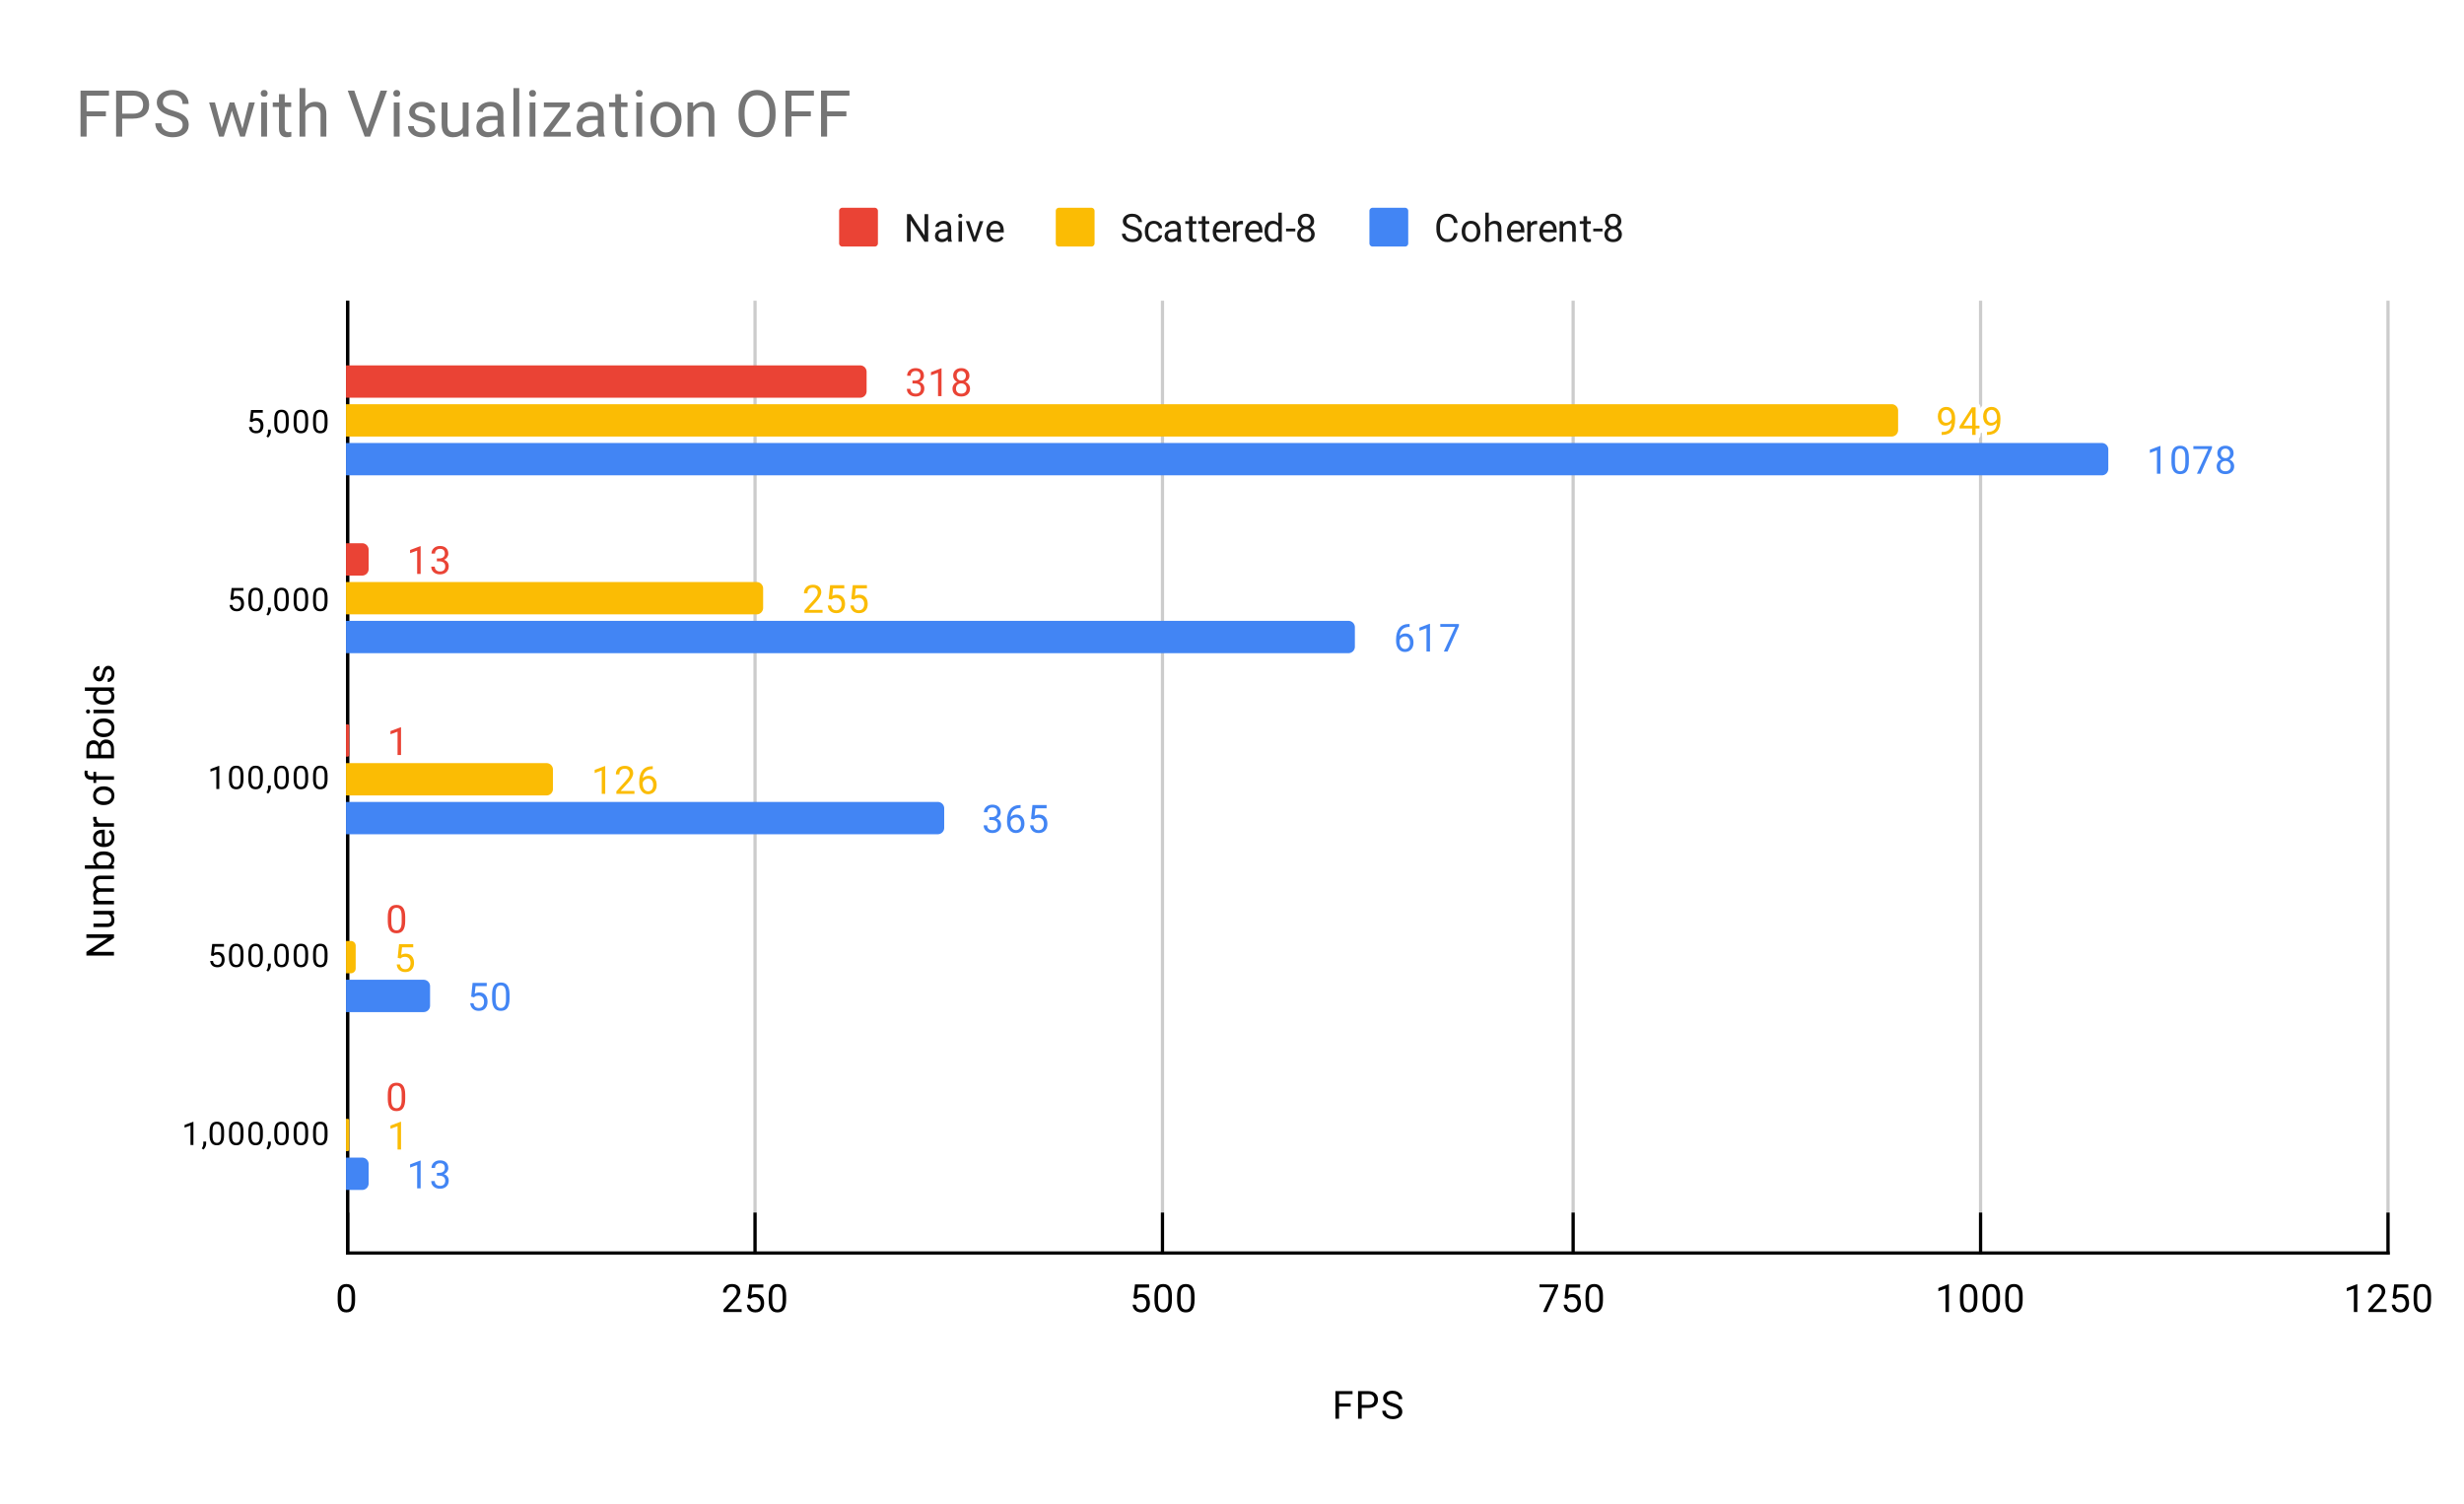 <svg fill="none" stroke-linecap="square" stroke-miterlimit="10" width="762" height="465" xmlns="http://www.w3.org/2000/svg"><path fill="#fff" d="M0 0h762v465H0V0Z"/><path stroke="#333" stroke-linecap="butt" d="M107.5 93.5v294"/><path stroke="#ccc" stroke-linecap="butt" d="M233.5 93.5v294M359.5 93.5v294M486.5 93.5v294M612.5 93.5v294M738.5 93.5v294"/><path d="M149.5 93.5v294M191.5 93.5v294M275.5 93.5v294M317.5 93.5v294M401.5 93.5v294M444.5 93.5v294M528.5 93.5v294M570.5 93.5v294M654.5 93.5v294M696.5 93.5v294"/><path stroke="#000" stroke-linecap="butt" d="M738.5 387.5h-631M107.5 387.5v-294"/><clipPath id="a"><path d="M107.25 93.25h631.5v294.5h-631.5V93.25Z"/></clipPath><path clip-path="url(#a)" d="M107 123v-10h159a2 2 0 0 1 2 2v6a2 2 0 0 1-2 2Z"/><path fill="#ea4335" clip-path="url(#a)" d="M107 123v-10h159a2 2 0 0 1 2 2v6a2 2 0 0 1-2 2Z"/><path clip-path="url(#a)" d="M107 178v-10h5a2 2 0 0 1 2 2v6a2 2 0 0 1-2 2Z"/><path fill="#ea4335" clip-path="url(#a)" d="M107 178v-10h5a2 2 0 0 1 2 2v6a2 2 0 0 1-2 2Z"/><path clip-path="url(#a)" d="M107 234v-10h.5a.5.5 0 0 1 .5.5v9a.5.5 0 0 1-.5.5Z"/><path fill="#ea4335" clip-path="url(#a)" d="M107 234v-10h.5a.5.5 0 0 1 .5.5v9a.5.5 0 0 1-.5.5Z"/><path clip-path="url(#a)" d="M107 289v-10 10Z"/><path fill="#ea4335" clip-path="url(#a)" d="M107 289v-10 10Z"/><path clip-path="url(#a)" d="M107 344v-10 10Z"/><path fill="#ea4335" clip-path="url(#a)" d="M107 344v-10 10Z"/><path clip-path="url(#a)" d="M107 135v-10h478a2 2 0 0 1 2 2v6a2 2 0 0 1-2 2Z"/><path fill="#fbbc04" clip-path="url(#a)" d="M107 135v-10h478a2 2 0 0 1 2 2v6a2 2 0 0 1-2 2Z"/><path clip-path="url(#a)" d="M107 190v-10h127a2 2 0 0 1 2 2v6a2 2 0 0 1-2 2Z"/><path fill="#fbbc04" clip-path="url(#a)" d="M107 190v-10h127a2 2 0 0 1 2 2v6a2 2 0 0 1-2 2Z"/><path clip-path="url(#a)" d="M107 246v-10h62a2 2 0 0 1 2 2v6a2 2 0 0 1-2 2Z"/><path fill="#fbbc04" clip-path="url(#a)" d="M107 246v-10h62a2 2 0 0 1 2 2v6a2 2 0 0 1-2 2Z"/><path clip-path="url(#a)" d="M107 301v-10h1.5a1.5 1.5 0 0 1 1.5 1.5v7a1.5 1.5 0 0 1-1.5 1.5Z"/><path fill="#fbbc04" clip-path="url(#a)" d="M107 301v-10h1.5a1.5 1.5 0 0 1 1.5 1.5v7a1.5 1.5 0 0 1-1.5 1.5Z"/><path clip-path="url(#a)" d="M107 356v-10h.5a.5.5 0 0 1 .5.5v9a.5.5 0 0 1-.5.5Z"/><path fill="#fbbc04" clip-path="url(#a)" d="M107 356v-10h.5a.5.5 0 0 1 .5.5v9a.5.5 0 0 1-.5.5Z"/><path clip-path="url(#a)" d="M107 147v-10h543a2 2 0 0 1 2 2v6a2 2 0 0 1-2 2Z"/><path fill="#4285f4" clip-path="url(#a)" d="M107 147v-10h543a2 2 0 0 1 2 2v6a2 2 0 0 1-2 2Z"/><path clip-path="url(#a)" d="M107 202v-10h310a2 2 0 0 1 2 2v6a2 2 0 0 1-2 2Z"/><path fill="#4285f4" clip-path="url(#a)" d="M107 202v-10h310a2 2 0 0 1 2 2v6a2 2 0 0 1-2 2Z"/><path clip-path="url(#a)" d="M107 258v-10h183a2 2 0 0 1 2 2v6a2 2 0 0 1-2 2Z"/><path fill="#4285f4" clip-path="url(#a)" d="M107 258v-10h183a2 2 0 0 1 2 2v6a2 2 0 0 1-2 2Z"/><path clip-path="url(#a)" d="M107 313v-10h24a2 2 0 0 1 2 2v6a2 2 0 0 1-2 2Z"/><path fill="#4285f4" clip-path="url(#a)" d="M107 313v-10h24a2 2 0 0 1 2 2v6a2 2 0 0 1-2 2Z"/><path clip-path="url(#a)" d="M107 368v-10h5a2 2 0 0 1 2 2v6a2 2 0 0 1-2 2Z"/><path fill="#4285f4" clip-path="url(#a)" d="M107 368v-10h5a2 2 0 0 1 2 2v6a2 2 0 0 1-2 2Z"/><path stroke="#000" stroke-linecap="butt" d="M107.5 387.5v-12M233.5 387.5v-12M359.5 387.5v-12M486.5 387.5v-12M612.5 387.5v-12M738.5 387.5v-12"/><path stroke="#fff" stroke-width="3" stroke-linejoin="round" stroke-linecap="round" d="M282.185 117.703h.812q.782-.016 1.22-.406.437-.39.437-1.063 0-1.5-1.5-1.5-.704 0-1.125.407-.407.406-.407 1.062h-1.093q0-1.016.734-1.687.75-.672 1.89-.672 1.204 0 1.891.64.688.641.688 1.782 0 .562-.36 1.078-.359.515-.984.781.703.219 1.078.734.39.516.39 1.266 0 1.14-.75 1.828-.75.672-1.952.672-1.188 0-1.954-.656-.75-.656-.75-1.719h1.094q0 .672.438 1.078.437.406 1.187.406.781 0 1.188-.406.422-.422.422-1.187 0-.735-.454-1.125-.453-.407-1.328-.422h-.812v-.89Zm8.984 4.797h-1.078v-7.219l-2.187.797v-.984l3.109-1.172h.156v8.578Zm8.625-6.313q0 .641-.344 1.141-.343.5-.906.781.656.282 1.047.844.39.547.39 1.25 0 1.094-.75 1.766-.734.656-1.952.656-1.235 0-1.985-.656-.734-.672-.734-1.766 0-.703.375-1.25.375-.562 1.047-.844-.563-.28-.89-.78-.329-.5-.329-1.141 0-1.079.687-1.704.688-.64 1.829-.64 1.125 0 1.812.64.703.625.703 1.704Zm-.89 3.985q0-.719-.454-1.156-.453-.454-1.187-.454t-1.188.454q-.437.437-.437 1.171 0 .72.437 1.141.438.406 1.204.406.75 0 1.187-.421.438-.422.438-1.141Zm-1.625-5.438q-.641 0-1.047.407-.39.39-.39 1.078 0 .64.39 1.047.39.406 1.031.406.656 0 1.047-.406.39-.407.39-1.047 0-.656-.406-1.063-.406-.422-1.015-.422Z"/><path fill="#ea4335" d="M282.185 117.703h.812q.782-.016 1.22-.406.437-.39.437-1.063 0-1.5-1.5-1.5-.704 0-1.125.407-.407.406-.407 1.062h-1.093q0-1.016.734-1.687.75-.672 1.89-.672 1.204 0 1.891.64.688.641.688 1.782 0 .562-.36 1.078-.359.515-.984.781.703.219 1.078.734.39.516.39 1.266 0 1.14-.75 1.828-.75.672-1.952.672-1.188 0-1.954-.656-.75-.656-.75-1.719h1.094q0 .672.438 1.078.437.406 1.187.406.781 0 1.188-.406.422-.422.422-1.187 0-.735-.454-1.125-.453-.407-1.328-.422h-.812v-.89Zm8.984 4.797h-1.078v-7.219l-2.187.797v-.984l3.109-1.172h.156v8.578Zm8.625-6.313q0 .641-.344 1.141-.343.5-.906.781.656.282 1.047.844.39.547.39 1.25 0 1.094-.75 1.766-.734.656-1.952.656-1.235 0-1.985-.656-.734-.672-.734-1.766 0-.703.375-1.25.375-.562 1.047-.844-.563-.28-.89-.78-.329-.5-.329-1.141 0-1.079.687-1.704.688-.64 1.829-.64 1.125 0 1.812.64.703.625.703 1.704Zm-.89 3.985q0-.719-.454-1.156-.453-.454-1.187-.454t-1.188.454q-.437.437-.437 1.171 0 .72.437 1.141.438.406 1.204.406.75 0 1.187-.421.438-.422.438-1.141Zm-1.625-5.438q-.641 0-1.047.407-.39.39-.39 1.078 0 .64.39 1.047.39.406 1.031.406.656 0 1.047-.406.39-.407.39-1.047 0-.656-.406-1.063-.406-.422-1.015-.422Z"/><path stroke="#fff" stroke-width="3" stroke-linejoin="round" stroke-linecap="round" d="M130.083 177.5h-1.078v-7.219l-2.187.797v-.984l3.109-1.172h.156v8.578Zm5.016-4.797h.812q.782-.016 1.22-.406.437-.39.437-1.063 0-1.5-1.5-1.5-.704 0-1.125.407-.407.406-.407 1.062h-1.093q0-1.016.734-1.687.75-.672 1.89-.672 1.204 0 1.891.64.688.641.688 1.782 0 .562-.36 1.078-.359.515-.984.781.703.219 1.078.734.39.516.39 1.266 0 1.14-.75 1.828-.75.672-1.952.672-1.188 0-1.954-.656-.75-.656-.75-1.719h1.094q0 .672.438 1.078.437.406 1.187.406.781 0 1.188-.406.422-.422.422-1.187 0-.735-.454-1.125-.453-.407-1.328-.422h-.812v-.89Z"/><path fill="#ea4335" d="M130.083 177.5h-1.078v-7.219l-2.187.797v-.984l3.109-1.172h.156v8.578Zm5.016-4.797h.812q.782-.016 1.22-.406.437-.39.437-1.063 0-1.5-1.5-1.5-.704 0-1.125.407-.407.406-.407 1.062h-1.093q0-1.016.734-1.687.75-.672 1.89-.672 1.204 0 1.891.64.688.641.688 1.782 0 .562-.36 1.078-.359.515-.984.781.703.219 1.078.734.39.516.39 1.266 0 1.14-.75 1.828-.75.672-1.952.672-1.188 0-1.954-.656-.75-.656-.75-1.719h1.094q0 .672.438 1.078.437.406 1.187.406.781 0 1.188-.406.422-.422.422-1.187 0-.735-.454-1.125-.453-.407-1.328-.422h-.812v-.89Z"/><path stroke="#fff" stroke-width="3" stroke-linejoin="round" stroke-linecap="round" d="M124.02 233.5h-1.077v-7.219l-2.188.797v-.984l3.11-1.172h.156v8.578Z"/><path fill="#ea4335" d="M124.02 233.5h-1.077v-7.219l-2.188.797v-.984l3.11-1.172h.156v8.578Z"/><path stroke="#fff" stroke-width="3" stroke-linejoin="round" stroke-linecap="round" d="M125.313 284.86q0 1.906-.657 2.843-.64.922-2.031.922-1.36 0-2.016-.906-.656-.906-.687-2.719v-1.438q0-1.89.64-2.796.657-.922 2.047-.922 1.375 0 2.032.89.656.875.671 2.72v1.405Zm-1.094-1.485q0-1.375-.39-2-.376-.64-1.22-.64-.828 0-1.218.64-.375.625-.375 1.922v1.734q0 1.375.39 2.047.406.656 1.219.656.797 0 1.188-.625.39-.625.406-1.953v-1.781Z"/><path fill="#ea4335" d="M125.313 284.86q0 1.906-.657 2.843-.64.922-2.031.922-1.36 0-2.016-.906-.656-.906-.687-2.719v-1.438q0-1.89.64-2.796.657-.922 2.047-.922 1.375 0 2.032.89.656.875.671 2.72v1.405Zm-1.094-1.485q0-1.375-.39-2-.376-.64-1.22-.64-.828 0-1.218.64-.375.625-.375 1.922v1.734q0 1.375.39 2.047.406.656 1.219.656.797 0 1.188-.625.39-.625.406-1.953v-1.781Z"/><path stroke="#fff" stroke-width="3" stroke-linejoin="round" stroke-linecap="round" d="M125.313 339.86q0 1.906-.657 2.843-.64.922-2.031.922-1.36 0-2.016-.906-.656-.906-.687-2.719v-1.438q0-1.89.64-2.796.657-.922 2.047-.922 1.375 0 2.032.89.656.875.671 2.72v1.405Zm-1.094-1.485q0-1.375-.39-2-.376-.64-1.22-.64-.828 0-1.218.64-.375.625-.375 1.922v1.734q0 1.375.39 2.047.406.656 1.219.656.797 0 1.188-.625.39-.625.406-1.953v-1.781Z"/><path fill="#ea4335" d="M125.313 339.86q0 1.906-.657 2.843-.64.922-2.031.922-1.36 0-2.016-.906-.656-.906-.687-2.719v-1.438q0-1.89.64-2.796.657-.922 2.047-.922 1.375 0 2.032.89.656.875.671 2.72v1.405Zm-1.094-1.485q0-1.375-.39-2-.376-.64-1.22-.64-.828 0-1.218.64-.375.625-.375 1.922v1.734q0 1.375.39 2.047.406.656 1.219.656.797 0 1.188-.625.39-.625.406-1.953v-1.781Z"/><path stroke="#fff" stroke-width="3" stroke-linejoin="round" stroke-linecap="round" d="M603.544 130.75q-.328.406-.812.656-.47.235-1.032.235-.734 0-1.28-.36-.548-.36-.845-1.015-.296-.672-.296-1.47 0-.843.312-1.53.328-.688.922-1.047.61-.375 1.406-.375 1.266 0 1.985.953.734.953.734 2.578v.313q0 2.5-.984 3.64-.985 1.14-2.97 1.172h-.218v-.906h.234q1.344-.031 2.063-.703.719-.672.781-2.141Zm-1.672 0q.547 0 1-.328.47-.344.688-.828v-.438q0-1.062-.469-1.734-.469-.672-1.172-.672-.719 0-1.156.547-.422.547-.422 1.453 0 .875.406 1.438.422.562 1.125.562Zm9.094.89h1.188v.876h-1.188v1.984h-1.078v-1.984h-3.89v-.641l3.812-5.906h1.156v5.672Zm-3.734 0h2.656v-4.187l-.14.234-2.516 3.954Zm10.312-.89q-.328.406-.812.656-.47.235-1.032.235-.734 0-1.28-.36-.548-.36-.845-1.015-.296-.672-.296-1.47 0-.843.312-1.53.328-.688.922-1.047.61-.375 1.406-.375 1.266 0 1.985.953.734.953.734 2.578v.313q0 2.5-.984 3.64-.985 1.14-2.97 1.172h-.218v-.906h.234q1.344-.031 2.063-.703.719-.672.781-2.141Zm-1.672 0q.547 0 1-.328.47-.344.688-.828v-.438q0-1.062-.469-1.734-.469-.672-1.172-.672-.719 0-1.156.547-.422.547-.422 1.453 0 .875.406 1.438.422.562 1.125.562Z"/><path fill="#fbbc04" d="M603.544 130.75q-.328.406-.812.656-.47.235-1.032.235-.734 0-1.28-.36-.548-.36-.845-1.015-.296-.672-.296-1.47 0-.843.312-1.53.328-.688.922-1.047.61-.375 1.406-.375 1.266 0 1.985.953.734.953.734 2.578v.313q0 2.5-.984 3.64-.985 1.14-2.97 1.172h-.218v-.906h.234q1.344-.031 2.063-.703.719-.672.781-2.141Zm-1.672 0q.547 0 1-.328.47-.344.688-.828v-.438q0-1.062-.469-1.734-.469-.672-1.172-.672-.719 0-1.156.547-.422.547-.422 1.453 0 .875.406 1.438.422.562 1.125.562Zm9.094.89h1.188v.876h-1.188v1.984h-1.078v-1.984h-3.89v-.641l3.812-5.906h1.156v5.672Zm-3.734 0h2.656v-4.187l-.14.234-2.516 3.954Zm10.312-.89q-.328.406-.812.656-.47.235-1.032.235-.734 0-1.28-.36-.548-.36-.845-1.015-.296-.672-.296-1.47 0-.843.312-1.53.328-.688.922-1.047.61-.375 1.406-.375 1.266 0 1.985.953.734.953.734 2.578v.313q0 2.5-.984 3.64-.985 1.14-2.97 1.172h-.218v-.906h.234q1.344-.031 2.063-.703.719-.672.781-2.141Zm-1.672 0q.547 0 1-.328.47-.344.688-.828v-.438q0-1.062-.469-1.734-.469-.672-1.172-.672-.719 0-1.156.547-.422.547-.422 1.453 0 .875.406 1.438.422.562 1.125.562Z"/><path stroke="#fff" stroke-width="3" stroke-linejoin="round" stroke-linecap="round" d="M254.373 189.5h-5.594v-.781l2.953-3.281q.656-.75.906-1.204.25-.468.25-.968 0-.672-.406-1.094-.39-.438-1.078-.438-.797 0-1.25.47-.453.452-.453 1.28h-1.078q0-1.187.75-1.906.766-.734 2.031-.734 1.203 0 1.89.625.688.625.688 1.672 0 1.25-1.61 3l-2.28 2.468h4.28v.891Zm1.906-4.281.438-4.25h4.375v1h-3.453l-.266 2.328q.64-.375 1.437-.375 1.157 0 1.844.781.688.766.688 2.078 0 1.313-.72 2.078-.702.766-1.983.766-1.125 0-1.844-.625-.719-.64-.813-1.75h1.016q.11.734.531 1.11.422.374 1.11.374.75 0 1.187-.515.438-.516.438-1.422 0-.86-.47-1.375-.468-.516-1.25-.516-.702 0-1.109.297l-.28.234-.876-.218Zm7 0 .438-4.25h4.375v1h-3.453l-.266 2.328q.64-.375 1.437-.375 1.157 0 1.844.781.688.766.688 2.078 0 1.313-.72 2.078-.702.766-1.983.766-1.125 0-1.844-.625-.719-.64-.813-1.75h1.016q.11.734.531 1.11.422.374 1.11.374.75 0 1.187-.515.438-.516.438-1.422 0-.86-.47-1.375-.468-.516-1.25-.516-.702 0-1.109.297l-.28.234-.876-.218Z"/><path fill="#fbbc04" d="M254.373 189.5h-5.594v-.781l2.953-3.281q.656-.75.906-1.204.25-.468.25-.968 0-.672-.406-1.094-.39-.438-1.078-.438-.797 0-1.25.47-.453.452-.453 1.28h-1.078q0-1.187.75-1.906.766-.734 2.031-.734 1.203 0 1.89.625.688.625.688 1.672 0 1.25-1.61 3l-2.28 2.468h4.28v.891Zm1.906-4.281.438-4.25h4.375v1h-3.453l-.266 2.328q.64-.375 1.437-.375 1.157 0 1.844.781.688.766.688 2.078 0 1.313-.72 2.078-.702.766-1.983.766-1.125 0-1.844-.625-.719-.64-.813-1.75h1.016q.11.734.531 1.11.422.374 1.11.374.75 0 1.187-.515.438-.516.438-1.422 0-.86-.47-1.375-.468-.516-1.25-.516-.702 0-1.109.297l-.28.234-.876-.218Zm7 0 .438-4.25h4.375v1h-3.453l-.266 2.328q.64-.375 1.437-.375 1.157 0 1.844.781.688.766.688 2.078 0 1.313-.72 2.078-.702.766-1.983.766-1.125 0-1.844-.625-.719-.64-.813-1.75h1.016q.11.734.531 1.11.422.374 1.11.374.75 0 1.187-.515.438-.516.438-1.422 0-.86-.47-1.375-.468-.516-1.25-.516-.702 0-1.109.297l-.28.234-.876-.218Z"/><path stroke="#fff" stroke-width="3" stroke-linejoin="round" stroke-linecap="round" d="M187.17 245.5h-1.077v-7.219l-2.188.797v-.984l3.11-1.172h.156v8.578Zm9.032 0h-5.594v-.781l2.953-3.281q.657-.75.907-1.204.25-.468.25-.968 0-.672-.407-1.094-.39-.438-1.078-.438-.797 0-1.25.47-.453.452-.453 1.28h-1.078q0-1.187.75-1.906.766-.734 2.031-.734 1.203 0 1.891.625.687.625.687 1.672 0 1.25-1.609 3l-2.281 2.468h4.281v.891Zm5.672-8.531v.906h-.203q-1.266.031-2.016.766-.75.718-.875 2.03.688-.765 1.844-.765 1.11 0 1.781.781.672.782.672 2.032 0 1.312-.719 2.11-.718.796-1.937.796t-1.985-.938q-.75-.953-.75-2.437v-.406q0-2.36 1-3.61t2.985-1.265h.203Zm-1.422 3.844q-.562 0-1.031.328-.469.328-.656.843v.391q0 1.063.468 1.703.485.64 1.188.64.734 0 1.156-.53.422-.547.422-1.422 0-.875-.422-1.407-.422-.547-1.125-.547Z"/><path fill="#fbbc04" d="M187.17 245.5h-1.077v-7.219l-2.188.797v-.984l3.11-1.172h.156v8.578Zm9.032 0h-5.594v-.781l2.953-3.281q.657-.75.907-1.204.25-.468.25-.968 0-.672-.407-1.094-.39-.438-1.078-.438-.797 0-1.25.47-.453.452-.453 1.28h-1.078q0-1.187.75-1.906.766-.734 2.031-.734 1.203 0 1.891.625.687.625.687 1.672 0 1.25-1.609 3l-2.281 2.468h4.281v.891Zm5.672-8.531v.906h-.203q-1.266.031-2.016.766-.75.718-.875 2.03.688-.765 1.844-.765 1.11 0 1.781.781.672.782.672 2.032 0 1.312-.719 2.11-.718.796-1.937.796t-1.985-.938q-.75-.953-.75-2.437v-.406q0-2.36 1-3.61t2.985-1.265h.203Zm-1.422 3.844q-.562 0-1.031.328-.469.328-.656.843v.391q0 1.063.468 1.703.485.64 1.188.64.734 0 1.156-.53.422-.547.422-1.422 0-.875-.422-1.407-.422-.547-1.125-.547Z"/><path stroke="#fff" stroke-width="3" stroke-linejoin="round" stroke-linecap="round" d="m122.98 296.219.437-4.25h4.375v1h-3.454l-.265 2.328q.64-.375 1.437-.375 1.157 0 1.844.781.688.766.688 2.078 0 1.313-.72 2.078-.702.766-1.984.766-1.124 0-1.843-.625-.719-.64-.813-1.75h1.016q.11.734.531 1.11.422.374 1.11.374.75 0 1.187-.515.438-.516.438-1.422 0-.86-.47-1.375-.468-.516-1.25-.516-.702 0-1.109.297l-.28.235-.876-.22Z"/><path fill="#fbbc04" d="m122.98 296.219.437-4.25h4.375v1h-3.454l-.265 2.328q.64-.375 1.437-.375 1.157 0 1.844.781.688.766.688 2.078 0 1.313-.72 2.078-.702.766-1.984.766-1.124 0-1.843-.625-.719-.64-.813-1.75h1.016q.11.734.531 1.11.422.374 1.11.374.75 0 1.187-.515.438-.516.438-1.422 0-.86-.47-1.375-.468-.516-1.25-.516-.702 0-1.109.297l-.28.235-.876-.22Z"/><path stroke="#fff" stroke-width="3" stroke-linejoin="round" stroke-linecap="round" d="M124.02 355.5h-1.077v-7.219l-2.188.797v-.984l3.11-1.172h.156v8.578Z"/><path fill="#fbbc04" d="M124.02 355.5h-1.077v-7.219l-2.188.797v-.984l3.11-1.172h.156v8.578Z"/><path stroke="#fff" stroke-width="3" stroke-linejoin="round" stroke-linecap="round" d="M668.121 146.5h-1.078v-7.219l-2.187.797v-.984l3.109-1.172h.156v8.578Zm8.797-3.64q0 1.906-.656 2.843-.64.922-2.031.922-1.36 0-2.016-.906-.656-.906-.688-2.719v-1.438q0-1.89.641-2.796.656-.922 2.047-.922 1.375 0 2.031.89.656.875.672 2.72v1.405Zm-1.094-1.485q0-1.375-.39-2-.375-.64-1.219-.64-.828 0-1.219.64-.375.625-.375 1.922v1.734q0 1.375.39 2.047.407.656 1.22.656.796 0 1.187-.625.39-.625.406-1.953v-1.781Zm8.25-2.797-3.53 7.922h-1.142l3.516-7.64h-4.61v-.891h5.766v.61Zm6.672 1.61q0 .64-.344 1.14-.343.5-.906.781.656.282 1.047.844.39.547.39 1.25 0 1.094-.75 1.766-.734.656-1.952.656-1.235 0-1.985-.656-.734-.672-.734-1.766 0-.703.375-1.25.375-.562 1.047-.844-.563-.28-.89-.78-.329-.5-.329-1.142 0-1.078.687-1.703.688-.64 1.829-.64 1.125 0 1.812.64.703.625.703 1.703Zm-.89 3.984q0-.719-.454-1.156-.453-.453-1.187-.453t-1.188.453q-.437.437-.437 1.172 0 .718.437 1.14.438.406 1.204.406.75 0 1.187-.422.438-.421.438-1.14Zm-1.625-5.438q-.641 0-1.047.407-.39.39-.39 1.078 0 .64.39 1.047.39.406 1.031.406.656 0 1.047-.406.39-.407.39-1.047 0-.656-.406-1.063-.406-.422-1.015-.422Z"/><path fill="#4285f4" d="M668.121 146.5h-1.078v-7.219l-2.187.797v-.984l3.109-1.172h.156v8.578Zm8.797-3.64q0 1.906-.656 2.843-.64.922-2.031.922-1.36 0-2.016-.906-.656-.906-.688-2.719v-1.438q0-1.89.641-2.796.656-.922 2.047-.922 1.375 0 2.031.89.656.875.672 2.72v1.405Zm-1.094-1.485q0-1.375-.39-2-.375-.64-1.219-.64-.828 0-1.219.64-.375.625-.375 1.922v1.734q0 1.375.39 2.047.407.656 1.22.656.796 0 1.187-.625.39-.625.406-1.953v-1.781Zm8.25-2.797-3.53 7.922h-1.142l3.516-7.64h-4.61v-.891h5.766v.61Zm6.672 1.61q0 .64-.344 1.14-.343.5-.906.781.656.282 1.047.844.39.547.39 1.25 0 1.094-.75 1.766-.734.656-1.952.656-1.235 0-1.985-.656-.734-.672-.734-1.766 0-.703.375-1.25.375-.562 1.047-.844-.563-.28-.89-.78-.329-.5-.329-1.142 0-1.078.687-1.703.688-.64 1.829-.64 1.125 0 1.812.64.703.625.703 1.703Zm-.89 3.984q0-.719-.454-1.156-.453-.453-1.187-.453t-1.188.453q-.437.437-.437 1.172 0 .718.437 1.14.438.406 1.204.406.75 0 1.187-.422.438-.421.438-1.14Zm-1.625-5.438q-.641 0-1.047.407-.39.39-.39 1.078 0 .64.39 1.047.39.406 1.031.406.656 0 1.047-.406.39-.407.39-1.047 0-.656-.406-1.063-.406-.422-1.015-.422Z"/><path stroke="#fff" stroke-width="3" stroke-linejoin="round" stroke-linecap="round" d="M435.927 192.969v.906h-.203q-1.266.031-2.016.766-.75.718-.875 2.03.688-.765 1.844-.765 1.11 0 1.781.781.672.782.672 2.032 0 1.312-.718 2.11-.72.796-1.938.796-1.219 0-1.984-.938-.75-.953-.75-2.437v-.406q0-2.36 1-3.61t2.984-1.265h.203Zm-1.422 3.844q-.562 0-1.031.328-.469.328-.656.843v.391q0 1.063.469 1.703.484.64 1.187.64.734 0 1.156-.53.422-.547.422-1.422 0-.875-.422-1.407-.422-.547-1.125-.547Zm7.719 4.687h-1.078v-7.219l-2.188.797v-.984l3.11-1.172h.156v8.578Zm8.953-7.922-3.531 7.922h-1.14l3.515-7.64h-4.61v-.891h5.766v.61Z"/><path fill="#4285f4" d="M435.927 192.969v.906h-.203q-1.266.031-2.016.766-.75.718-.875 2.03.688-.765 1.844-.765 1.11 0 1.781.781.672.782.672 2.032 0 1.312-.718 2.11-.72.796-1.938.796-1.219 0-1.984-.938-.75-.953-.75-2.437v-.406q0-2.36 1-3.61t2.984-1.265h.203Zm-1.422 3.844q-.562 0-1.031.328-.469.328-.656.843v.391q0 1.063.469 1.703.484.64 1.187.64.734 0 1.156-.53.422-.547.422-1.422 0-.875-.422-1.407-.422-.547-1.125-.547Zm7.719 4.687h-1.078v-7.219l-2.188.797v-.984l3.11-1.172h.156v8.578Zm8.953-7.922-3.531 7.922h-1.14l3.515-7.64h-4.61v-.891h5.766v.61Z"/><path stroke="#fff" stroke-width="3" stroke-linejoin="round" stroke-linecap="round" d="M305.93 252.703h.812q.781-.016 1.219-.406.437-.39.437-1.063 0-1.5-1.5-1.5-.703 0-1.125.407-.406.406-.406 1.062h-1.094q0-1.016.734-1.687.75-.672 1.891-.672 1.203 0 1.89.64.688.641.688 1.782 0 .562-.36 1.078-.359.515-.984.781.704.219 1.079.734.39.516.39 1.266 0 1.14-.75 1.828-.75.672-1.953.672-1.188 0-1.953-.656-.75-.656-.75-1.719h1.094q0 .672.437 1.078.438.406 1.188.406.78 0 1.187-.406.422-.422.422-1.187 0-.735-.453-1.125-.453-.407-1.328-.422h-.813v-.89Zm9.687-3.734v.906h-.203q-1.266.031-2.016.766-.75.718-.875 2.03.688-.765 1.844-.765 1.11 0 1.781.781.672.782.672 2.032 0 1.312-.719 2.11-.719.796-1.937.796-1.22 0-1.985-.938-.75-.953-.75-2.437v-.406q0-2.36 1-3.61t2.985-1.265h.203Zm-1.422 3.844q-.563 0-1.031.328-.47.328-.657.843v.391q0 1.063.47 1.703.484.64 1.187.64.734 0 1.156-.53.422-.547.422-1.422 0-.875-.422-1.407-.422-.547-1.125-.547Zm4.656.406.438-4.25h4.375v1h-3.453l-.266 2.328q.64-.375 1.437-.375 1.157 0 1.844.781.688.766.688 2.078 0 1.313-.72 2.078-.702.766-1.983.766-1.125 0-1.844-.625-.719-.64-.813-1.75h1.016q.11.734.531 1.11.422.374 1.11.374.75 0 1.187-.515.438-.516.438-1.422 0-.86-.47-1.375-.468-.516-1.25-.516-.702 0-1.109.297l-.28.234-.876-.218Z"/><path fill="#4285f4" d="M305.93 252.703h.812q.781-.016 1.219-.406.437-.39.437-1.063 0-1.5-1.5-1.5-.703 0-1.125.407-.406.406-.406 1.062h-1.094q0-1.016.734-1.687.75-.672 1.891-.672 1.203 0 1.89.64.688.641.688 1.782 0 .562-.36 1.078-.359.515-.984.781.704.219 1.079.734.39.516.39 1.266 0 1.14-.75 1.828-.75.672-1.953.672-1.188 0-1.953-.656-.75-.656-.75-1.719h1.094q0 .672.437 1.078.438.406 1.188.406.78 0 1.187-.406.422-.422.422-1.187 0-.735-.453-1.125-.453-.407-1.328-.422h-.813v-.89Zm9.687-3.734v.906h-.203q-1.266.031-2.016.766-.75.718-.875 2.03.688-.765 1.844-.765 1.11 0 1.781.781.672.782.672 2.032 0 1.312-.719 2.11-.719.796-1.937.796-1.22 0-1.985-.938-.75-.953-.75-2.437v-.406q0-2.36 1-3.61t2.985-1.265h.203Zm-1.422 3.844q-.563 0-1.031.328-.47.328-.657.843v.391q0 1.063.47 1.703.484.64 1.187.64.734 0 1.156-.53.422-.547.422-1.422 0-.875-.422-1.407-.422-.547-1.125-.547Zm4.656.406.438-4.25h4.375v1h-3.453l-.266 2.328q.64-.375 1.437-.375 1.157 0 1.844.781.688.766.688 2.078 0 1.313-.72 2.078-.702.766-1.983.766-1.125 0-1.844-.625-.719-.64-.813-1.75h1.016q.11.734.531 1.11.422.374 1.11.374.75 0 1.187-.515.438-.516.438-1.422 0-.86-.47-1.375-.468-.516-1.25-.516-.702 0-1.109.297l-.28.234-.876-.218Z"/><path stroke="#fff" stroke-width="3" stroke-linejoin="round" stroke-linecap="round" d="m145.713 308.219.438-4.25h4.375v1h-3.454l-.265 2.328q.64-.375 1.437-.375 1.157 0 1.844.781.688.766.688 2.078 0 1.313-.72 2.078-.702.766-1.984.766-1.125 0-1.843-.625-.719-.64-.813-1.75h1.016q.11.734.531 1.11.422.374 1.11.374.75 0 1.187-.515.438-.516.438-1.422 0-.86-.47-1.375-.468-.516-1.25-.516-.702 0-1.109.297l-.28.235-.876-.22Zm11.86.64q0 1.907-.657 2.844-.64.922-2.031.922-1.36 0-2.016-.906-.656-.906-.687-2.719v-1.438q0-1.89.64-2.796.657-.922 2.047-.922 1.375 0 2.032.89.656.875.671 2.72v1.405Zm-1.094-1.484q0-1.375-.39-2-.376-.64-1.22-.64-.828 0-1.218.64-.375.625-.375 1.922v1.734q0 1.375.39 2.047.406.656 1.219.656.797 0 1.188-.625.39-.625.406-1.953v-1.781Z"/><path fill="#4285f4" d="m145.713 308.219.438-4.25h4.375v1h-3.454l-.265 2.328q.64-.375 1.437-.375 1.157 0 1.844.781.688.766.688 2.078 0 1.313-.72 2.078-.702.766-1.984.766-1.125 0-1.843-.625-.719-.64-.813-1.75h1.016q.11.734.531 1.11.422.374 1.11.374.75 0 1.187-.515.438-.516.438-1.422 0-.86-.47-1.375-.468-.516-1.25-.516-.702 0-1.109.297l-.28.235-.876-.22Zm11.86.64q0 1.907-.657 2.844-.64.922-2.031.922-1.36 0-2.016-.906-.656-.906-.687-2.719v-1.438q0-1.89.64-2.796.657-.922 2.047-.922 1.375 0 2.032.89.656.875.671 2.72v1.405Zm-1.094-1.484q0-1.375-.39-2-.376-.64-1.22-.64-.828 0-1.218.64-.375.625-.375 1.922v1.734q0 1.375.39 2.047.406.656 1.219.656.797 0 1.188-.625.39-.625.406-1.953v-1.781Z"/><path stroke="#fff" stroke-width="3" stroke-linejoin="round" stroke-linecap="round" d="M130.083 367.5h-1.078v-7.219l-2.187.797v-.984l3.109-1.172h.156v8.578Zm5.016-4.797h.812q.782-.015 1.22-.406.437-.39.437-1.063 0-1.5-1.5-1.5-.704 0-1.125.407-.407.406-.407 1.062h-1.093q0-1.015.734-1.687.75-.672 1.89-.672 1.204 0 1.891.64.688.641.688 1.782 0 .562-.36 1.078-.359.515-.984.781.703.219 1.078.734.39.516.39 1.266 0 1.14-.75 1.828-.75.672-1.952.672-1.188 0-1.954-.656-.75-.656-.75-1.719h1.094q0 .672.438 1.078.437.406 1.187.406.781 0 1.188-.406.422-.422.422-1.187 0-.735-.454-1.125-.453-.407-1.328-.422h-.812v-.89Z"/><path fill="#4285f4" d="M130.083 367.5h-1.078v-7.219l-2.187.797v-.984l3.109-1.172h.156v8.578Zm5.016-4.797h.812q.782-.015 1.22-.406.437-.39.437-1.063 0-1.5-1.5-1.5-.704 0-1.125.407-.407.406-.407 1.062h-1.093q0-1.015.734-1.687.75-.672 1.89-.672 1.204 0 1.891.64.688.641.688 1.782 0 .562-.36 1.078-.359.515-.984.781.703.219 1.078.734.39.516.39 1.266 0 1.14-.75 1.828-.75.672-1.952.672-1.188 0-1.954-.656-.75-.656-.75-1.719h1.094q0 .672.438 1.078.437.406 1.187.406.781 0 1.188-.406.422-.422.422-1.187 0-.735-.454-1.125-.453-.407-1.328-.422h-.812v-.89Z"/><path fill="#000" d="M417.703 434.984h-3.594v3.766h-1.125v-8.531h5.297v.922h-4.172v2.921h3.594v.922Zm3.406.422v3.344h-1.125v-8.531h3.157q1.39 0 2.187.719.797.703.797 1.89 0 1.235-.781 1.906-.766.672-2.219.672h-2.016Zm0-.922h2.032q.906 0 1.375-.421.484-.422.484-1.22 0-.765-.484-1.218-.47-.469-1.313-.484h-2.094v3.343Zm9.391.47q-1.438-.423-2.11-1.032-.656-.61-.656-1.5 0-1 .797-1.656.813-.672 2.11-.672.875 0 1.562.344.688.343 1.063.937.39.594.39 1.313h-1.14q0-.782-.5-1.22-.485-.437-1.375-.437-.829 0-1.297.375-.469.36-.469 1 0 .531.438.89.453.36 1.515.657 1.063.297 1.656.656.61.36.891.844.297.485.297 1.125 0 1.047-.813 1.672-.812.625-2.156.625-.89 0-1.656-.344-.75-.344-1.172-.922-.406-.593-.406-1.328h1.125q0 .766.578 1.219.578.453 1.531.453.89 0 1.36-.36.468-.374.468-1 0-.624-.437-.968-.438-.344-1.594-.672ZM35.25 288.953v1.125l-6.578 4.297h6.578v1.14h-8.531v-1.14l6.61-4.297h-6.61v-1.125h8.531Zm-.625-6.187q.75.625.75 1.859 0 1.016-.594 1.547-.593.531-1.75.531h-4.125v-1.078H33q1.453 0 1.453-1.172 0-1.25-.937-1.656h-4.61v-1.094h6.344v1.031l-.625.032Zm-5.719-4.11.703-.031q-.812-.688-.812-1.875 0-1.328 1.015-1.813-.453-.312-.734-.812-.281-.516-.281-1.203 0-2.094 2.203-2.125h4.25v1.078h-4.188q-.671 0-1 .313-.343.312-.343 1.046 0 .61.36 1.016.358.39.968.453h4.203v1.078h-4.156q-1.375 0-1.375 1.36 0 1.062.906 1.453h4.625v1.094h-6.344v-1.032Zm3.25-15.344q1.453 0 2.344.672.875.657.875 1.782 0 1.203-.86 1.859l.735.063v.984h-9v-1.078h3.36q-.813-.656-.813-1.813 0-1.156.875-1.812.86-.656 2.39-.656h.094Zm-.125 1.079q-1.11 0-1.703.437-.61.422-.61 1.219 0 1.078.985 1.547h2.75q1-.5 1-1.547 0-.781-.61-1.219-.609-.437-1.812-.437Zm3.344-5.344q0 1.297-.844 2.11-.86.796-2.281.796h-.188q-.953 0-1.687-.36-.75-.359-1.156-1-.422-.656-.422-1.406 0-1.234.812-1.921.813-.688 2.328-.688h.454v4.297q.937-.031 1.515-.547.578-.531.578-1.344 0-.562-.234-.953-.234-.406-.625-.719l.516-.656q1.234.797 1.234 2.39Zm-5.688.14q0 .657.485 1.11.469.437 1.328.531v-3.172h-.078q-.828.047-1.281.453-.453.391-.453 1.079Zm.188-6.578q-.031.25-.031.532 0 1.078.906 1.453h4.5v1.078h-6.344v-1.047l.735-.016q-.844-.53-.844-1.515 0-.313.078-.485h1Zm2.14-3.64q-.921 0-1.671-.36-.75-.375-1.14-1.03-.407-.657-.407-1.485 0-1.297.89-2.094.891-.813 2.391-.813h.078q.922 0 1.657.36.734.36 1.156 1.016.406.656.406 1.515 0 1.281-.89 2.094-.907.797-2.391.797h-.078Zm.141-1.094q1.047 0 1.688-.484.64-.5.64-1.313 0-.828-.64-1.312-.657-.485-1.828-.485-1.032 0-1.672.5-.657.485-.657 1.313 0 .797.641 1.297.625.484 1.828.484Zm3.094-6.734h-5.5v1h-.844v-1h-.64q-1.032 0-1.578-.532-.563-.547-.563-1.547 0-.375.094-.75l.89.063q-.062.281-.062.578 0 .531.312.828.313.281.875.281h.672v-1.359h.844v1.36h5.5v1.078Zm0-6.625h-8.531v-2.797q0-1.39.578-2.078.562-.703 1.687-.703.61 0 1.078.343.454.328.704.922.187-.703.734-1.094.531-.406 1.281-.406 1.157 0 1.813.75.656.734.656 2.094v2.969Zm-3.984-1.125h3.062v-1.86q0-.797-.406-1.25-.406-.453-1.125-.453-1.531 0-1.531 1.688v1.875Zm-.907 0v-1.703q0-.735-.359-1.172-.375-.453-1.016-.453-.703 0-1.015.406-.328.406-.328 1.25v1.672h2.718Zm1.657-5.422q-.922 0-1.672-.36-.75-.375-1.14-1.03-.407-.657-.407-1.485 0-1.297.89-2.094.891-.813 2.391-.813h.078q.922 0 1.657.36.734.36 1.156 1.016.406.656.406 1.515 0 1.281-.89 2.094-.907.797-2.391.797h-.078Zm.14-1.094q1.047 0 1.688-.484.64-.5.64-1.313 0-.828-.64-1.312-.657-.485-1.828-.485-1.032 0-1.672.5-.657.485-.657 1.313 0 .797.641 1.297.625.484 1.828.484Zm3.094-7.375v1.078h-6.344V219.5h6.344Zm-8.016 1.172q-.265 0-.453-.156-.187-.172-.187-.485 0-.312.187-.469.188-.171.453-.171.25 0 .438.172.172.156.172.468 0 .313-.172.485-.188.156-.438.156Zm4.797-2.734q-1.468 0-2.343-.688-.891-.688-.891-1.813 0-1.109.75-1.765H26.25v-1.078h9v1l-.688.047q.813.656.813 1.812 0 1.094-.906 1.797-.907.688-2.36.688h-.078Zm.125-1.079q1.078 0 1.688-.437.61-.453.61-1.234 0-1.032-.938-1.516h-2.907q-.89.484-.89 1.5 0 .797.61 1.25.608.437 1.827.437Zm1.407-9.875q-.438 0-.672.344-.25.328-.422 1.156-.172.813-.422 1.297-.25.485-.578.719-.344.219-.813.219-.781 0-1.312-.656-.547-.657-.547-1.688 0-1.078.562-1.734.547-.672 1.407-.672v1.078q-.438 0-.75.39-.328.375-.328.938 0 .594.265.938.25.328.656.328.391 0 .594-.313.203-.312.39-1.125.173-.812.423-1.312t.609-.735q.36-.25.86-.25.859 0 1.374.688.516.672.516 1.75 0 .765-.266 1.36-.28.577-.765.905-.485.328-1.047.328v-1.078q.547-.03.875-.437.312-.406.312-1.078 0-.61-.25-.985t-.672-.375ZM77.25 130.344l.375-3.547h3.64v.828h-2.874l-.22 1.938q.516-.297 1.188-.297.97 0 1.532.64.578.641.578 1.735t-.594 1.734q-.594.625-1.656.625-.938 0-1.547-.515-.594-.532-.672-1.453h.86q.078.609.421.921.36.313.938.313.625 0 .984-.422.36-.437.36-1.187 0-.72-.391-1.141-.375-.438-1.031-.438-.579 0-.922.25l-.235.204-.734-.188Zm5.656 4.984-.515-.359q.453-.64.484-1.312v-.813h.875v.703q0 .485-.25.985-.234.5-.594.796Zm6.39-4.453q0 1.578-.546 2.36-.531.765-1.688.765-1.14 0-1.687-.75-.547-.75-.563-2.25v-1.203q0-1.578.532-2.328.547-.766 1.703-.766 1.156 0 1.687.735.547.734.563 2.265v1.172Zm-.905-1.234q0-1.156-.329-1.672-.312-.531-1.015-.531-.688 0-1.016.531-.312.516-.312 1.594v1.453q0 1.156.328 1.703.344.547 1.016.547.671 0 .984-.516.328-.515.344-1.625v-1.484Zm6.906 1.234q0 1.578-.547 2.36-.531.765-1.688.765-1.14 0-1.687-.75-.547-.75-.563-2.25v-1.203q0-1.578.532-2.328.547-.766 1.703-.766 1.156 0 1.687.735.547.734.563 2.265v1.172Zm-.906-1.234q0-1.156-.329-1.672-.312-.531-1.015-.531-.688 0-1.016.531-.312.516-.312 1.594v1.453q0 1.156.328 1.703.344.547 1.016.547.671 0 .984-.516.328-.515.344-1.625v-1.484Zm6.906 1.234q0 1.578-.547 2.36-.531.765-1.688.765-1.14 0-1.687-.75-.547-.75-.563-2.25v-1.203q0-1.578.532-2.328.547-.766 1.703-.766 1.156 0 1.687.735.547.734.563 2.265v1.172Zm-.906-1.234q0-1.156-.329-1.672-.312-.531-1.015-.531-.688 0-1.016.531-.312.516-.312 1.594v1.453q0 1.156.328 1.703.344.547 1.016.547.671 0 .984-.516.328-.515.344-1.625v-1.484ZM71.25 185.39l.375-3.546h3.64v.828h-2.874l-.22 1.938q.516-.297 1.188-.297.97 0 1.532.64.578.64.578 1.735 0 1.093-.594 1.734-.594.625-1.656.625-.938 0-1.547-.516-.594-.53-.672-1.453h.86q.078.61.421.922.36.313.938.313.625 0 .984-.422.36-.438.36-1.188 0-.718-.391-1.14-.375-.438-1.031-.438-.579 0-.922.25l-.235.203-.734-.187Zm10.047.532q0 1.578-.547 2.36-.531.765-1.688.765-1.14 0-1.687-.75-.547-.75-.563-2.25v-1.203q0-1.578.532-2.328.547-.766 1.703-.766 1.156 0 1.687.735.547.734.563 2.265v1.172Zm-.906-1.234q0-1.157-.329-1.672-.312-.531-1.015-.531-.688 0-1.016.53-.312.516-.312 1.595v1.453q0 1.156.328 1.703.344.547 1.016.547.671 0 .984-.516.328-.516.344-1.625v-1.484Zm2.515 5.687-.515-.36q.453-.64.484-1.312v-.812h.875v.703q0 .484-.25.984-.234.5-.594.797Zm6.39-4.453q0 1.578-.546 2.36-.531.765-1.688.765-1.14 0-1.687-.75-.547-.75-.563-2.25v-1.203q0-1.578.532-2.328.547-.766 1.703-.766 1.156 0 1.687.735.547.734.563 2.265v1.172Zm-.905-1.234q0-1.157-.329-1.672-.312-.531-1.015-.531-.688 0-1.016.53-.312.516-.312 1.595v1.453q0 1.156.328 1.703.344.547 1.016.547.671 0 .984-.516.328-.516.344-1.625v-1.484Zm6.906 1.234q0 1.578-.547 2.36-.531.765-1.688.765-1.14 0-1.687-.75-.547-.75-.563-2.25v-1.203q0-1.578.532-2.328.547-.766 1.703-.766 1.156 0 1.687.735.547.734.563 2.265v1.172Zm-.906-1.234q0-1.157-.329-1.672-.312-.531-1.015-.531-.688 0-1.016.53-.312.516-.312 1.595v1.453q0 1.156.328 1.703.344.547 1.016.547.671 0 .984-.516.328-.516.344-1.625v-1.484Zm6.906 1.234q0 1.578-.547 2.36-.531.765-1.688.765-1.14 0-1.687-.75-.547-.75-.563-2.25v-1.203q0-1.578.532-2.328.547-.766 1.703-.766 1.156 0 1.687.735.547.734.563 2.265v1.172Zm-.906-1.234q0-1.157-.329-1.672-.312-.531-1.015-.531-.688 0-1.016.53-.312.516-.312 1.595v1.453q0 1.156.328 1.703.344.547 1.016.547.671 0 .984-.516.328-.516.344-1.625v-1.484ZM67.813 244h-.907v-6.016l-1.828.657v-.813l2.594-.969h.14V244Zm7.484-3.031q0 1.578-.547 2.36-.531.765-1.688.765-1.14 0-1.687-.75-.547-.75-.563-2.25v-1.203q0-1.578.532-2.328.547-.766 1.703-.766 1.156 0 1.687.734.547.735.563 2.266v1.172Zm-.906-1.235q0-1.156-.329-1.672-.312-.53-1.015-.53-.688 0-1.016.53-.312.516-.312 1.594v1.453q0 1.157.328 1.703.344.547 1.016.547.671 0 .984-.515.328-.516.344-1.625v-1.485Zm6.906 1.235q0 1.578-.547 2.36-.531.765-1.688.765-1.14 0-1.687-.75-.547-.75-.563-2.25v-1.203q0-1.578.532-2.328.547-.766 1.703-.766 1.156 0 1.687.734.547.735.563 2.266v1.172Zm-.906-1.235q0-1.156-.329-1.672-.312-.53-1.015-.53-.688 0-1.016.53-.312.516-.312 1.594v1.453q0 1.157.328 1.703.344.547 1.016.547.671 0 .984-.515.328-.516.344-1.625v-1.485Zm2.515 5.688-.515-.36q.453-.64.484-1.312v-.813h.875v.704q0 .484-.25.984-.234.5-.594.797Zm6.39-4.453q0 1.578-.546 2.36-.531.765-1.688.765-1.14 0-1.687-.75-.547-.75-.563-2.25v-1.203q0-1.578.532-2.328.547-.766 1.703-.766 1.156 0 1.687.734.547.735.563 2.266v1.172Zm-.905-1.235q0-1.156-.329-1.672-.312-.53-1.015-.53-.688 0-1.016.53-.312.516-.312 1.594v1.453q0 1.157.328 1.703.344.547 1.016.547.671 0 .984-.515.328-.516.344-1.625v-1.485Zm6.906 1.235q0 1.578-.547 2.36-.531.765-1.688.765-1.14 0-1.687-.75-.547-.75-.563-2.25v-1.203q0-1.578.532-2.328.547-.766 1.703-.766 1.156 0 1.687.734.547.735.563 2.266v1.172Zm-.906-1.235q0-1.156-.329-1.672-.312-.53-1.015-.53-.688 0-1.016.53-.312.516-.312 1.594v1.453q0 1.157.328 1.703.344.547 1.016.547.671 0 .984-.515.328-.516.344-1.625v-1.485Zm6.906 1.235q0 1.578-.547 2.36-.531.765-1.688.765-1.14 0-1.687-.75-.547-.75-.563-2.25v-1.203q0-1.578.532-2.328.547-.766 1.703-.766 1.156 0 1.687.734.547.735.563 2.266v1.172Zm-.906-1.235q0-1.156-.329-1.672-.312-.53-1.015-.53-.688 0-1.016.53-.312.516-.312 1.594v1.453q0 1.157.328 1.703.344.547 1.016.547.671 0 .984-.515.328-.516.344-1.625v-1.485ZM65.25 295.484l.375-3.547h3.64v.828h-2.874l-.22 1.938q.516-.297 1.188-.297.97 0 1.532.64.578.641.578 1.735t-.594 1.734q-.594.625-1.656.625-.938 0-1.547-.515-.594-.531-.672-1.453h.86q.078.61.421.922.36.312.938.312.625 0 .984-.422.36-.437.36-1.187 0-.719-.391-1.14-.375-.438-1.031-.438-.579 0-.922.25l-.235.203-.734-.188Zm10.047.531q0 1.579-.547 2.36-.531.765-1.688.765-1.14 0-1.687-.75-.547-.75-.563-2.25v-1.203q0-1.578.532-2.328.547-.765 1.703-.765 1.156 0 1.687.734.547.734.563 2.266v1.171Zm-.906-1.234q0-1.156-.329-1.672-.312-.531-1.015-.531-.688 0-1.016.531-.312.516-.312 1.594v1.453q0 1.156.328 1.703.344.547 1.016.547.671 0 .984-.516.328-.515.344-1.625v-1.484Zm6.906 1.234q0 1.579-.547 2.36-.531.765-1.688.765-1.14 0-1.687-.75-.547-.75-.563-2.25v-1.203q0-1.578.532-2.328.547-.765 1.703-.765 1.156 0 1.687.734.547.734.563 2.266v1.171Zm-.906-1.234q0-1.156-.329-1.672-.312-.531-1.015-.531-.688 0-1.016.531-.312.516-.312 1.594v1.453q0 1.156.328 1.703.344.547 1.016.547.671 0 .984-.516.328-.515.344-1.625v-1.484Zm2.515 5.688-.515-.36q.453-.64.484-1.312v-.813h.875v.703q0 .485-.25.985-.234.5-.594.797Zm6.39-4.454q0 1.579-.546 2.36-.531.765-1.688.765-1.14 0-1.687-.75-.547-.75-.563-2.25v-1.203q0-1.578.532-2.328.547-.765 1.703-.765 1.156 0 1.687.734.547.734.563 2.266v1.171Zm-.905-1.234q0-1.156-.329-1.672-.312-.531-1.015-.531-.688 0-1.016.531-.312.516-.312 1.594v1.453q0 1.156.328 1.703.344.547 1.016.547.671 0 .984-.516.328-.515.344-1.625v-1.484Zm6.906 1.234q0 1.579-.547 2.36-.531.765-1.688.765-1.14 0-1.687-.75-.547-.75-.563-2.25v-1.203q0-1.578.532-2.328.547-.765 1.703-.765 1.156 0 1.687.734.547.734.563 2.266v1.171Zm-.906-1.234q0-1.156-.329-1.672-.312-.531-1.015-.531-.688 0-1.016.531-.312.516-.312 1.594v1.453q0 1.156.328 1.703.344.547 1.016.547.671 0 .984-.516.328-.515.344-1.625v-1.484Zm6.906 1.234q0 1.579-.547 2.36-.531.765-1.688.765-1.14 0-1.687-.75-.547-.75-.563-2.25v-1.203q0-1.578.532-2.328.547-.765 1.703-.765 1.156 0 1.687.734.547.734.563 2.266v1.171Zm-.906-1.234q0-1.156-.329-1.672-.312-.531-1.015-.531-.688 0-1.016.531-.312.516-.312 1.594v1.453q0 1.156.328 1.703.344.547 1.016.547.671 0 .984-.516.328-.515.344-1.625v-1.484ZM59.813 354.093h-.907v-6.015l-1.828.656v-.812l2.594-.97h.14v7.141Zm3.093 1.422-.515-.36q.453-.64.484-1.312v-.812h.875v.703q0 .484-.25.984-.234.5-.594.797Zm6.39-4.453q0 1.578-.546 2.36-.531.765-1.688.765-1.14 0-1.687-.75-.547-.75-.563-2.25v-1.203q0-1.578.532-2.328.547-.766 1.703-.766 1.156 0 1.687.735.547.734.563 2.265v1.172Zm-.905-1.234q0-1.156-.329-1.672-.312-.531-1.015-.531-.688 0-1.016.53-.312.517-.312 1.595v1.453q0 1.156.328 1.703.344.547 1.016.547.671 0 .984-.516.328-.515.344-1.625v-1.484Zm6.906 1.234q0 1.578-.547 2.36-.531.765-1.688.765-1.14 0-1.687-.75-.547-.75-.563-2.25v-1.203q0-1.578.532-2.328.547-.766 1.703-.766 1.156 0 1.687.735.547.734.563 2.265v1.172Zm-.906-1.234q0-1.156-.329-1.672-.312-.531-1.015-.531-.688 0-1.016.53-.312.517-.312 1.595v1.453q0 1.156.328 1.703.344.547 1.016.547.671 0 .984-.516.328-.515.344-1.625v-1.484Zm6.906 1.234q0 1.578-.547 2.36-.531.765-1.688.765-1.14 0-1.687-.75-.547-.75-.563-2.25v-1.203q0-1.578.532-2.328.547-.766 1.703-.766 1.156 0 1.687.735.547.734.563 2.265v1.172Zm-.906-1.234q0-1.156-.329-1.672-.312-.531-1.015-.531-.688 0-1.016.53-.312.517-.312 1.595v1.453q0 1.156.328 1.703.344.547 1.016.547.671 0 .984-.516.328-.515.344-1.625v-1.484Zm2.515 5.687-.515-.36q.453-.64.484-1.312v-.812h.875v.703q0 .484-.25.984-.234.5-.594.797Zm6.39-4.453q0 1.578-.546 2.36-.531.765-1.688.765-1.14 0-1.687-.75-.547-.75-.563-2.25v-1.203q0-1.578.532-2.328.547-.766 1.703-.766 1.156 0 1.687.735.547.734.563 2.265v1.172Zm-.905-1.234q0-1.156-.329-1.672-.312-.531-1.015-.531-.688 0-1.016.53-.312.517-.312 1.595v1.453q0 1.156.328 1.703.344.547 1.016.547.671 0 .984-.516.328-.515.344-1.625v-1.484Zm6.906 1.234q0 1.578-.547 2.36-.531.765-1.688.765-1.14 0-1.687-.75-.547-.75-.563-2.25v-1.203q0-1.578.532-2.328.547-.766 1.703-.766 1.156 0 1.687.735.547.734.563 2.265v1.172Zm-.906-1.234q0-1.156-.329-1.672-.312-.531-1.015-.531-.688 0-1.016.53-.312.517-.312 1.595v1.453q0 1.156.328 1.703.344.547 1.016.547.671 0 .984-.516.328-.515.344-1.625v-1.484Zm6.906 1.234q0 1.578-.547 2.36-.531.765-1.688.765-1.14 0-1.687-.75-.547-.75-.563-2.25v-1.203q0-1.578.532-2.328.547-.766 1.703-.766 1.156 0 1.687.735.547.734.563 2.265v1.172Zm-.906-1.234q0-1.156-.329-1.672-.312-.531-1.015-.531-.688 0-1.016.53-.312.517-.312 1.595v1.453q0 1.156.328 1.703.344.547 1.016.547.671 0 .984-.516.328-.515.344-1.625v-1.484ZM109.813 402.11q0 1.906-.657 2.843-.64.922-2.031.922-1.36 0-2.016-.906-.656-.906-.687-2.719v-1.438q0-1.89.64-2.796.657-.922 2.047-.922 1.375 0 2.032.89.656.875.671 2.72v1.405Zm-1.094-1.485q0-1.375-.39-2-.376-.64-1.22-.64-.828 0-1.218.64-.375.625-.375 1.922v1.734q0 1.375.39 2.047.406.656 1.219.656.797 0 1.188-.625.39-.625.406-1.953v-1.781ZM229.347 405.75h-5.594v-.781l2.953-3.281q.657-.75.907-1.204.25-.468.25-.968 0-.672-.407-1.094-.39-.438-1.078-.438-.797 0-1.25.47-.453.452-.453 1.28h-1.078q0-1.187.75-1.906.766-.734 2.031-.734 1.203 0 1.89.625.688.625.688 1.672 0 1.25-1.61 3l-2.28 2.468h4.28v.891Zm1.906-4.281.438-4.25h4.375v1h-3.453l-.266 2.328q.64-.375 1.437-.375 1.157 0 1.844.781.688.766.688 2.078 0 1.313-.72 2.078-.702.766-1.983.766-1.125 0-1.844-.625-.719-.64-.813-1.75h1.016q.11.734.531 1.11.422.374 1.11.374.75 0 1.187-.515.438-.516.438-1.422 0-.86-.47-1.375-.468-.516-1.25-.516-.702 0-1.109.297l-.28.235-.876-.22Zm11.86.64q0 1.907-.657 2.844-.64.922-2.031.922-1.36 0-2.016-.906-.656-.906-.687-2.719v-1.438q0-1.89.64-2.796.657-.922 2.047-.922 1.375 0 2.032.89.656.875.672 2.72v1.405Zm-1.094-1.484q0-1.375-.39-2-.376-.64-1.22-.64-.828 0-1.218.64-.375.625-.375 1.922v1.734q0 1.375.39 2.047.407.656 1.219.656.797 0 1.188-.625.39-.625.406-1.953v-1.781ZM350.553 401.469l.438-4.25h4.375v1h-3.453l-.266 2.328q.64-.375 1.437-.375 1.157 0 1.844.781.688.766.688 2.078 0 1.313-.72 2.078-.702.766-1.983.766-1.125 0-1.844-.625-.719-.64-.813-1.75h1.016q.11.734.531 1.11.422.374 1.11.374.75 0 1.187-.515.438-.516.438-1.422 0-.86-.47-1.375-.468-.516-1.25-.516-.702 0-1.109.297l-.28.235-.876-.22Zm11.86.64q0 1.907-.657 2.844-.64.922-2.031.922-1.36 0-2.016-.906-.656-.906-.687-2.719v-1.438q0-1.89.64-2.796.657-.922 2.047-.922 1.375 0 2.032.89.656.875.672 2.72v1.405Zm-1.094-1.484q0-1.375-.39-2-.376-.64-1.22-.64-.828 0-1.218.64-.375.625-.375 1.922v1.734q0 1.375.39 2.047.407.656 1.219.656.797 0 1.188-.625.39-.625.406-1.953v-1.781Zm8.094 1.484q0 1.907-.657 2.844-.64.922-2.031.922-1.36 0-2.016-.906-.656-.906-.687-2.719v-1.438q0-1.89.64-2.796.657-.922 2.047-.922 1.375 0 2.032.89.656.875.672 2.72v1.405Zm-1.094-1.484q0-1.375-.39-2-.376-.64-1.22-.64-.828 0-1.218.64-.375.625-.375 1.922v1.734q0 1.375.39 2.047.407.656 1.219.656.797 0 1.188-.625.39-.625.406-1.953v-1.781ZM481.869 397.828l-3.532 7.922h-1.14l3.515-7.64h-4.609v-.891h5.766v.61Zm1.984 3.64.438-4.25h4.375v1h-3.454l-.265 2.329q.64-.375 1.437-.375 1.157 0 1.844.781.688.766.688 2.078 0 1.313-.72 2.078-.702.766-1.984.766-1.125 0-1.843-.625-.719-.64-.813-1.75h1.016q.11.734.531 1.11.422.374 1.11.374.75 0 1.187-.515.438-.516.438-1.422 0-.86-.47-1.375-.468-.516-1.25-.516-.702 0-1.109.297l-.28.235-.876-.22Zm11.86.641q0 1.907-.657 2.844-.64.922-2.031.922-1.36 0-2.016-.906-.656-.906-.687-2.719v-1.438q0-1.89.64-2.796.657-.922 2.047-.922 1.375 0 2.032.89.656.875.671 2.72v1.405Zm-1.094-1.484q0-1.375-.39-2-.376-.64-1.22-.64-.828 0-1.218.64-.375.625-.375 1.922v1.734q0 1.375.39 2.047.406.656 1.219.656.797 0 1.188-.625.39-.625.406-1.953v-1.781ZM602.716 405.75h-1.078v-7.219l-2.188.797v-.984l3.11-1.172h.156v8.578Zm8.797-3.64q0 1.906-.657 2.843-.64.922-2.031.922-1.36 0-2.016-.906-.656-.906-.687-2.719v-1.438q0-1.89.64-2.796.657-.922 2.047-.922 1.375 0 2.032.89.656.875.672 2.72v1.405Zm-1.094-1.485q0-1.375-.39-2-.376-.64-1.22-.64-.828 0-1.218.64-.375.625-.375 1.922v1.734q0 1.375.39 2.047.407.656 1.219.656.797 0 1.188-.625.39-.625.406-1.953v-1.781Zm8.094 1.484q0 1.907-.657 2.844-.64.922-2.031.922-1.36 0-2.016-.906-.656-.906-.687-2.719v-1.438q0-1.89.64-2.796.657-.922 2.047-.922 1.375 0 2.032.89.656.875.672 2.72v1.405Zm-1.094-1.484q0-1.375-.39-2-.376-.64-1.22-.64-.828 0-1.218.64-.375.625-.375 1.922v1.734q0 1.375.39 2.047.407.656 1.219.656.797 0 1.188-.625.39-.625.406-1.953v-1.781Zm8.094 1.484q0 1.907-.657 2.844-.64.922-2.031.922-1.36 0-2.016-.906-.656-.906-.687-2.719v-1.438q0-1.89.64-2.796.657-.922 2.047-.922 1.375 0 2.032.89.656.875.672 2.72v1.405Zm-1.094-1.484q0-1.375-.39-2-.376-.64-1.22-.64-.828 0-1.218.64-.375.625-.375 1.922v1.734q0 1.375.39 2.047.407.656 1.219.656.797 0 1.188-.625.39-.625.406-1.953v-1.781ZM729.016 405.75h-1.078v-7.219l-2.188.797v-.984l3.11-1.172h.156v8.578Zm9.03 0h-5.593v-.781l2.953-3.281q.657-.75.907-1.204.25-.468.25-.968 0-.672-.407-1.094-.39-.438-1.078-.438-.797 0-1.25.47-.453.452-.453 1.28h-1.078q0-1.187.75-1.906.765-.734 2.031-.734 1.203 0 1.89.625.688.625.688 1.672 0 1.25-1.61 3l-2.28 2.468h4.28v.891Zm1.907-4.281.438-4.25h4.375v1h-3.453l-.266 2.328q.64-.375 1.437-.375 1.157 0 1.844.781.688.766.688 2.078 0 1.313-.72 2.078-.702.766-1.984.766-1.125 0-1.843-.625-.719-.64-.813-1.75h1.016q.11.734.531 1.11.422.374 1.11.374.75 0 1.187-.515.438-.516.438-1.422 0-.86-.47-1.375-.468-.516-1.25-.516-.702 0-1.109.297l-.28.235-.876-.22Zm11.86.64q0 1.907-.657 2.844-.64.922-2.031.922-1.36 0-2.016-.906-.656-.906-.687-2.719v-1.438q0-1.89.64-2.796.657-.922 2.047-.922 1.375 0 2.032.89.656.875.672 2.72v1.405Zm-1.094-1.484q0-1.375-.39-2-.376-.64-1.22-.64-.828 0-1.218.64-.375.625-.375 1.922v1.734q0 1.375.39 2.047.407.656 1.219.656.797 0 1.188-.625.39-.625.406-1.953v-1.781Z"/><path fill="#ea4335" d="M259.5 65.25a1 1 0 0 1 1-1h10a1 1 0 0 1 1 1v10a1 1 0 0 1-1 1h-10a1 1 0 0 1-1-1Z"/><path fill="#1a1a1a" d="M287.047 74.75h-1.125l-4.297-6.578v6.578h-1.14v-8.531h1.14l4.297 6.61v-6.61h1.125v8.531Zm6.187 0q-.093-.188-.156-.672-.75.797-1.797.797-.937 0-1.547-.531-.593-.531-.593-1.36 0-.984.75-1.53.75-.548 2.125-.548h1.046v-.5q0-.562-.343-.89-.328-.344-1-.344-.578 0-.969.297-.39.281-.39.703h-1.094q0-.484.328-.922.344-.438.922-.688.578-.265 1.265-.265 1.11 0 1.719.547.625.547.656 1.5v2.922q0 .875.219 1.39v.094h-1.14Zm-1.796-.828q.515 0 .968-.266.453-.265.656-.687v-1.297h-.843q-2 0-2 1.172 0 .5.344.797.343.28.875.28Zm6.062.828h-1.078v-6.344h1.078v6.344Zm-1.172-8.016q0-.265.156-.453.172-.187.485-.187.312 0 .469.187.171.188.171.453 0 .25-.171.438-.157.172-.47.172-.312 0-.484-.172-.156-.188-.156-.438Zm5.078 6.547 1.578-4.875h1.11l-2.281 6.344h-.829l-2.296-6.344h1.109l1.61 4.875Zm6.547 1.594q-1.297 0-2.11-.844-.796-.86-.796-2.281v-.188q0-.953.36-1.687.359-.75 1-1.156.656-.422 1.406-.422 1.234 0 1.921.812.688.813.688 2.329v.453h-4.297q.031.937.547 1.515.531.578 1.344.578.562 0 .953-.234.406-.234.719-.625l.656.516q-.797 1.234-2.39 1.234Zm-.14-5.688q-.657 0-1.11.485-.437.469-.531 1.328h3.172v-.078q-.047-.828-.453-1.281-.391-.454-1.079-.454Z"/><path fill="#fbbc04" d="M326.5 65.25a1 1 0 0 1 1-1h10a1 1 0 0 1 1 1v10a1 1 0 0 1-1 1h-10a1 1 0 0 1-1-1Z"/><path fill="#1a1a1a" d="M350 70.953q-1.438-.422-2.11-1.031-.656-.61-.656-1.5 0-1 .797-1.656.813-.672 2.11-.672.875 0 1.562.344.688.343 1.063.937.39.594.39 1.313h-1.14q0-.782-.5-1.22-.485-.437-1.375-.437-.829 0-1.297.375-.469.36-.469 1 0 .531.438.89.453.36 1.515.657 1.063.297 1.656.656.61.36.891.844.297.484.297 1.125 0 1.047-.813 1.672-.812.625-2.156.625-.89 0-1.656-.344-.75-.344-1.172-.922-.406-.593-.406-1.328h1.125q0 .766.578 1.219.578.453 1.531.453.89 0 1.36-.36.468-.374.468-1 0-.624-.437-.968-.438-.344-1.594-.672Zm6.86 3.031q.577 0 1.015-.343.438-.36.484-.891h1.032q-.032.547-.391 1.047-.344.484-.922.781-.562.297-1.219.297-1.296 0-2.062-.86-.75-.874-.75-2.374v-.188q0-.922.328-1.64.344-.72.969-1.11.64-.406 1.515-.406 1.063 0 1.766.64.719.626.766 1.657h-1.032q-.046-.625-.468-1.016-.422-.39-1.032-.39-.828 0-1.28.593-.454.594-.454 1.719v.203q0 1.094.453 1.688.453.593 1.281.593Zm7.374.766q-.093-.188-.156-.672-.75.797-1.797.797-.937 0-1.547-.531-.593-.531-.593-1.36 0-.984.75-1.53.75-.548 2.125-.548h1.046v-.5q0-.562-.343-.89-.328-.344-1-.344-.578 0-.969.297-.39.281-.39.703h-1.094q0-.484.328-.922.344-.438.922-.688.578-.265 1.265-.265 1.11 0 1.719.547.625.547.656 1.5v2.922q0 .875.219 1.39v.094h-1.14Zm-1.796-.828q.515 0 .968-.266.453-.265.656-.687v-1.297h-.843q-2 0-2 1.172 0 .5.344.797.343.28.875.28Zm6.359-7.047v1.531h1.172v.844h-1.172v3.922q0 .39.156.578.156.188.531.188.188 0 .516-.063v.875q-.422.125-.828.125-.719 0-1.094-.438-.375-.453-.375-1.265V69.25h-1.156v-.844h1.156v-1.531h1.094Zm4 0v1.531h1.172v.844h-1.172v3.922q0 .39.156.578.156.188.531.188.188 0 .516-.063v.875q-.422.125-.828.125-.719 0-1.094-.438-.375-.453-.375-1.265V69.25h-1.156v-.844h1.156v-1.531h1.094Zm5.156 8q-1.297 0-2.11-.844-.796-.86-.796-2.281v-.188q0-.953.36-1.687.359-.75 1-1.156.656-.422 1.406-.422 1.234 0 1.921.812.688.813.688 2.329v.453h-4.297q.031.937.547 1.515.531.578 1.344.578.562 0 .953-.234.406-.234.719-.625l.656.516q-.797 1.234-2.39 1.234Zm-.14-5.688q-.657 0-1.11.485-.437.469-.531 1.328h3.172v-.078q-.047-.828-.453-1.281-.391-.454-1.079-.454Zm6.578.188q-.25-.031-.532-.031-1.078 0-1.453.906v4.5h-1.078v-6.344h1.047l.016.735q.53-.844 1.515-.844.313 0 .485.078v1Zm3.562 5.5q-1.297 0-2.11-.844-.796-.86-.796-2.281v-.188q0-.953.36-1.687.359-.75 1-1.156.656-.422 1.406-.422 1.234 0 1.921.812.688.813.688 2.329v.453h-4.297q.031.937.547 1.515.531.578 1.344.578.562 0 .953-.234.406-.234.719-.625l.656.516q-.797 1.234-2.39 1.234Zm-.14-5.688q-.657 0-1.11.485-.437.469-.531 1.328h3.172v-.078q-.047-.828-.453-1.281-.391-.454-1.079-.454Zm3.25 2.344q0-1.469.687-2.344.688-.89 1.813-.89 1.109 0 1.765.75V65.75h1.078v9h-1l-.047-.688q-.656.813-1.812.813-1.094 0-1.797-.906-.688-.906-.688-2.36v-.078Zm1.078.125q0 1.078.437 1.688.453.61 1.235.61 1.03 0 1.515-.938v-2.907q-.484-.89-1.5-.89-.797 0-1.25.61-.437.609-.437 1.827Zm8.437-.094h-2.86v-.874h2.86v.874Zm5.813-3.124q0 .64-.344 1.14-.344.5-.906.781.656.282 1.046.844.391.547.391 1.25 0 1.094-.75 1.766-.734.656-1.953.656-1.234 0-1.984-.656-.735-.672-.735-1.766 0-.703.375-1.25.375-.562 1.047-.844-.562-.28-.89-.78-.329-.5-.329-1.141 0-1.079.688-1.704.687-.64 1.828-.64 1.125 0 1.813.64.703.625.703 1.704Zm-.891 3.984q0-.719-.453-1.156-.453-.454-1.188-.454-.734 0-1.187.454-.438.437-.438 1.171 0 .72.438 1.141.437.406 1.203.406.75 0 1.188-.421.437-.422.437-1.141Zm-1.625-5.438q-.64 0-1.047.407-.39.39-.39 1.078 0 .64.39 1.047.39.406 1.031.406.657 0 1.047-.406.39-.407.39-1.047 0-.656-.405-1.063-.407-.422-1.016-.422Z"/><path fill="#4285f4" d="M423.5 65.25a1 1 0 0 1 1-1h10a1 1 0 0 1 1 1v10a1 1 0 0 1-1 1h-10a1 1 0 0 1-1-1Z"/><path fill="#1a1a1a" d="M450.766 72.047q-.157 1.344-1 2.094-.844.734-2.235.734-1.515 0-2.422-1.078-.906-1.094-.906-2.922v-.813q0-1.187.422-2.093.422-.906 1.203-1.39.781-.485 1.797-.485 1.36 0 2.172.765.828.766.969 2.094h-1.125q-.157-1.016-.641-1.469-.484-.453-1.375-.453-1.078 0-1.688.797-.609.797-.609 2.266v.828q0 1.39.578 2.219.578.812 1.625.812.938 0 1.438-.422.5-.437.672-1.484h1.125Zm1.265-.531q0-.922.36-1.672.375-.75 1.03-1.14.657-.407 1.485-.407 1.297 0 2.094.89.813.891.813 2.391v.078q0 .922-.36 1.656-.36.735-1.015 1.157-.657.406-1.516.406-1.281 0-2.094-.89-.797-.907-.797-2.391v-.078Zm1.094.14q0 1.047.484 1.688.5.64 1.313.64.828 0 1.312-.64.485-.656.485-1.828 0-1.032-.5-1.672-.485-.656-1.313-.656-.797 0-1.297.64-.484.625-.484 1.828Zm7.281-2.484q.719-.875 1.875-.875 2.016 0 2.031 2.266v4.187h-1.093v-4.203q0-.672-.313-1-.297-.328-.953-.328-.531 0-.937.281-.391.281-.61.734v4.516h-1.078v-9h1.078v3.422Zm8.547 5.703q-1.297 0-2.11-.844-.796-.86-.796-2.281v-.188q0-.953.36-1.687.359-.75 1-1.156.656-.422 1.406-.422 1.234 0 1.921.812.688.813.688 2.329v.453h-4.297q.031.937.547 1.515.531.578 1.344.578.562 0 .953-.234.406-.234.719-.625l.656.516q-.797 1.234-2.39 1.234Zm-.14-5.688q-.657 0-1.11.485-.437.469-.531 1.328h3.172v-.078q-.047-.828-.453-1.281-.391-.454-1.079-.454Zm6.578.188q-.25-.031-.532-.031-1.078 0-1.453.906v4.5h-1.078v-6.344h1.047l.016.735q.53-.844 1.515-.844.313 0 .485.078v1Zm3.562 5.5q-1.297 0-2.11-.844-.796-.86-.796-2.281v-.188q0-.953.36-1.687.359-.75 1-1.156.656-.422 1.406-.422 1.234 0 1.921.812.688.813.688 2.329v.453h-4.297q.031.937.547 1.515.531.578 1.344.578.562 0 .953-.234.406-.234.719-.625l.656.516q-.797 1.234-2.39 1.234Zm-.14-5.688q-.657 0-1.11.485-.437.469-.531 1.328h3.172v-.078q-.047-.828-.453-1.281-.391-.454-1.079-.454Zm4.53-.78.032.796q.734-.906 1.906-.906 2.016 0 2.031 2.266v4.187h-1.093v-4.203q0-.672-.313-1-.297-.328-.953-.328-.531 0-.937.281-.391.281-.61.734v4.516h-1.078v-6.344h1.016Zm7.454-1.532v1.531h1.172v.844h-1.172v3.922q0 .39.156.578.156.188.531.188.188 0 .516-.063v.875q-.422.125-.828.125-.719 0-1.094-.438-.375-.453-.375-1.265V69.25h-1.156v-.844h1.156v-1.531h1.094Zm4.781 4.688h-2.86v-.876h2.86v.876Zm5.813-3.126q0 .641-.344 1.141t-.906.781q.656.282 1.046.844.391.547.391 1.25 0 1.094-.75 1.766-.734.656-1.953.656-1.234 0-1.984-.656-.735-.672-.735-1.766 0-.703.375-1.25.375-.562 1.047-.844-.562-.28-.89-.78-.329-.5-.329-1.141 0-1.079.688-1.704.687-.64 1.828-.64 1.125 0 1.813.64.703.625.703 1.704Zm-.891 3.985q0-.719-.453-1.156-.453-.454-1.188-.454-.734 0-1.187.454-.438.437-.438 1.171 0 .72.438 1.141.437.406 1.203.406.75 0 1.188-.421.437-.422.437-1.141Zm-1.625-5.438q-.64 0-1.047.407-.39.39-.39 1.078 0 .64.39 1.047.39.406 1.031.406.657 0 1.047-.406.39-.407.39-1.047 0-.656-.405-1.063-.407-.422-1.016-.422Z"/><path fill="#757575" d="M32.75 35.969h-5.969v6.281h-1.875V28.031h8.797v1.547h-6.922v4.86h5.969v1.53Zm5.031.718v5.563h-1.875V28.031h5.235q2.343 0 3.656 1.188 1.328 1.187 1.328 3.156 0 2.078-1.297 3.203-1.297 1.11-3.703 1.11h-3.344Zm0-1.53h3.36q1.515 0 2.312-.704.797-.719.797-2.062 0-1.266-.797-2.016-.797-.766-2.203-.797h-3.469v5.578Zm15.313.75q-2.422-.688-3.516-1.688-1.094-1.016-1.094-2.5 0-1.688 1.344-2.782 1.344-1.109 3.484-1.109 1.47 0 2.61.578 1.156.563 1.781 1.563.625.984.625 2.172h-1.875q0-1.282-.828-2.016-.813-.75-2.313-.75-1.39 0-2.171.61-.766.609-.766 1.703 0 .859.734 1.468.735.594 2.5 1.094 1.782.5 2.782 1.11 1 .593 1.484 1.39.484.797.484 1.89 0 1.72-1.343 2.766-1.344 1.047-3.61 1.047-1.453 0-2.734-.562-1.266-.563-1.953-1.532-.688-.984-.688-2.234h1.89q0 1.297.954 2.047.953.734 2.531.734 1.485 0 2.282-.593.796-.61.796-1.657 0-1.047-.734-1.61-.734-.577-2.656-1.14Zm21.875 3.859L77 31.688h1.813L75.734 42.25h-1.468l-2.563-8.016-2.5 8.016h-1.469l-3.062-10.563h1.797l2.078 7.907 2.469-7.907h1.453l2.5 8.079Zm7.61 2.484H80.78V31.687h1.797V42.25Zm-1.954-13.375q0-.438.266-.734.28-.313.796-.313.532 0 .797.313.282.297.282.734 0 .438-.282.734-.265.297-.796.297-.516 0-.797-.297-.266-.297-.266-.734Zm7.438.25v2.563h1.984v1.39h-1.984v6.547q0 .64.265.969.266.312.906.312.313 0 .86-.125v1.469q-.719.203-1.39.203-1.204 0-1.829-.734-.61-.735-.61-2.094v-6.547h-1.921v-1.39h1.922v-2.563h1.796Zm6.359 3.844q1.203-1.485 3.125-1.485 3.36 0 3.375 3.782v6.984h-1.797v-7q-.016-1.14-.531-1.688-.5-.546-1.594-.546-.875 0-1.547.468-.656.47-1.031 1.235v7.531h-1.797v-15h1.797v5.719Zm19.187 6.797 4.063-11.735h2.047l-5.266 14.219h-1.672l-5.25-14.219h2.031l4.047 11.735Zm9.97 2.484h-1.798V31.687h1.797V42.25Zm-1.954-13.375q0-.438.266-.734.28-.313.796-.313.532 0 .797.313.282.297.282.734 0 .438-.282.734-.265.297-.796.297-.516 0-.797-.297-.266-.297-.266-.734Zm11.14 10.578q0-.734-.546-1.14-.547-.407-1.922-.704t-2.188-.703q-.797-.406-1.187-.968-.375-.579-.375-1.36 0-1.297 1.094-2.187 1.093-.907 2.812-.907 1.797 0 2.906.938 1.125.922 1.125 2.36h-1.828q0-.735-.625-1.266-.625-.547-1.578-.547-1 0-1.562.437-.547.422-.547 1.125 0 .64.515.985.516.328 1.875.64 1.36.297 2.188.719.844.406 1.25 1t.406 1.438q0 1.421-1.14 2.28-1.125.86-2.938.86-1.266 0-2.25-.453-.969-.453-1.531-1.25-.547-.813-.547-1.75h1.812q.047.906.72 1.438.687.53 1.796.53 1.031 0 1.64-.406.626-.421.626-1.109Zm10.376 1.75q-1.047 1.25-3.094 1.25-1.688 0-2.578-.984-.875-.985-.89-2.907v-6.874h1.812v6.828q0 2.39 1.953 2.39 2.062 0 2.75-1.531v-7.688h1.812V42.25h-1.719l-.046-1.047Zm11 1.047q-.157-.313-.25-1.11-1.266 1.313-3.016 1.313-1.563 0-2.563-.89-1-.891-1-2.25 0-1.641 1.25-2.547 1.266-.922 3.532-.922h1.765v-.828q0-.953-.578-1.516-.562-.563-1.656-.563-.969 0-1.625.5-.656.485-.656 1.172h-1.813q0-.78.563-1.515.562-.75 1.515-1.172.97-.438 2.125-.438 1.828 0 2.86.922 1.031.907 1.078 2.516v4.86q0 1.452.36 2.312v.156h-1.891Zm-3-1.375q.859 0 1.609-.438.766-.437 1.11-1.14v-2.172h-1.423q-3.312 0-3.312 1.938 0 .859.563 1.343.562.469 1.453.469Zm9.437 1.375h-1.797v-15h1.797v15Zm5 0h-1.797V31.687h1.797V42.25Zm-1.953-13.375q0-.438.266-.734.28-.313.797-.313.53 0 .796.313.282.297.282.734 0 .438-.282.734-.265.297-.797.297-.515 0-.796-.297-.266-.297-.266-.734Zm6.688 11.906h6.187v1.469h-8.39v-1.328l5.827-7.75h-5.734v-1.484h8v1.28l-5.89 7.813Zm14.828 1.469q-.157-.313-.25-1.11-1.266 1.313-3.016 1.313-1.563 0-2.563-.89-1-.891-1-2.25 0-1.641 1.25-2.547 1.266-.922 3.532-.922h1.765v-.828q0-.953-.578-1.516-.562-.563-1.656-.563-.969 0-1.625.5-.656.485-.656 1.172h-1.813q0-.78.563-1.515.562-.75 1.515-1.172.97-.438 2.125-.438 1.828 0 2.86.922 1.031.907 1.078 2.516v4.86q0 1.452.36 2.312v.156h-1.891Zm-3-1.375q.859 0 1.609-.438.766-.437 1.11-1.14v-2.172h-1.423q-3.312 0-3.312 1.938 0 .859.563 1.343.562.469 1.453.469Zm9.922-11.75v2.563h1.984v1.39h-1.984v6.547q0 .64.265.969.266.312.906.312.313 0 .86-.125v1.469q-.719.203-1.39.203-1.204 0-1.829-.734-.61-.735-.61-2.094v-6.547h-1.921v-1.39h1.922v-2.563h1.797Zm6.515 13.125h-1.797V31.687h1.797V42.25Zm-1.953-13.375q0-.438.266-.734.28-.313.797-.313.53 0 .796.313.282.297.282.734 0 .438-.282.734-.265.297-.797.297-.515 0-.796-.297-.266-.297-.266-.734Zm4.516 8q0-1.563.609-2.797.61-1.25 1.688-1.922 1.093-.672 2.5-.672 2.156 0 3.484 1.5 1.344 1.485 1.344 3.97v.124q0 1.547-.594 2.781-.594 1.22-1.703 1.907-1.094.687-2.516.687-2.14 0-3.484-1.5-1.328-1.5-1.328-3.953v-.125Zm1.812.203q0 1.766.813 2.828.828 1.063 2.187 1.063 1.375 0 2.188-1.078.812-1.078.812-3.016 0-1.75-.828-2.828-.828-1.078-2.188-1.078-1.343 0-2.171 1.062-.813 1.063-.813 3.047Zm11.375-5.39.063 1.328q1.203-1.532 3.156-1.532 3.36 0 3.375 3.782v6.984h-1.797v-7q-.016-1.14-.531-1.688-.5-.546-1.594-.546-.875 0-1.547.468-.656.47-1.031 1.235v7.531h-1.797V31.687h1.703Zm25.516 3.906q0 2.093-.703 3.656-.703 1.547-2 2.375-1.282.828-3 .828-1.688 0-2.985-.828t-2.015-2.36q-.72-1.53-.735-3.546v-1.016q0-2.047.703-3.625.72-1.578 2.016-2.406 1.313-.844 2.984-.844 1.72 0 3.016.828 1.313.828 2.016 2.407.703 1.562.703 3.64v.89Zm-1.875-.907q0-2.53-1.016-3.874-1.016-1.36-2.844-1.36-1.765 0-2.797 1.36-1.015 1.343-1.046 3.734v1.047q0 2.453 1.03 3.86 1.032 1.405 2.845 1.405 1.812 0 2.797-1.328 1-1.328 1.03-3.797v-1.047Zm12.781 1.282h-5.969v6.281h-1.875V28.031h8.797v1.547h-6.922v4.86h5.969v1.53Zm11 0h-5.969v6.281h-1.875V28.031h8.797v1.547h-6.922v4.86h5.969v1.53Z"/></svg>